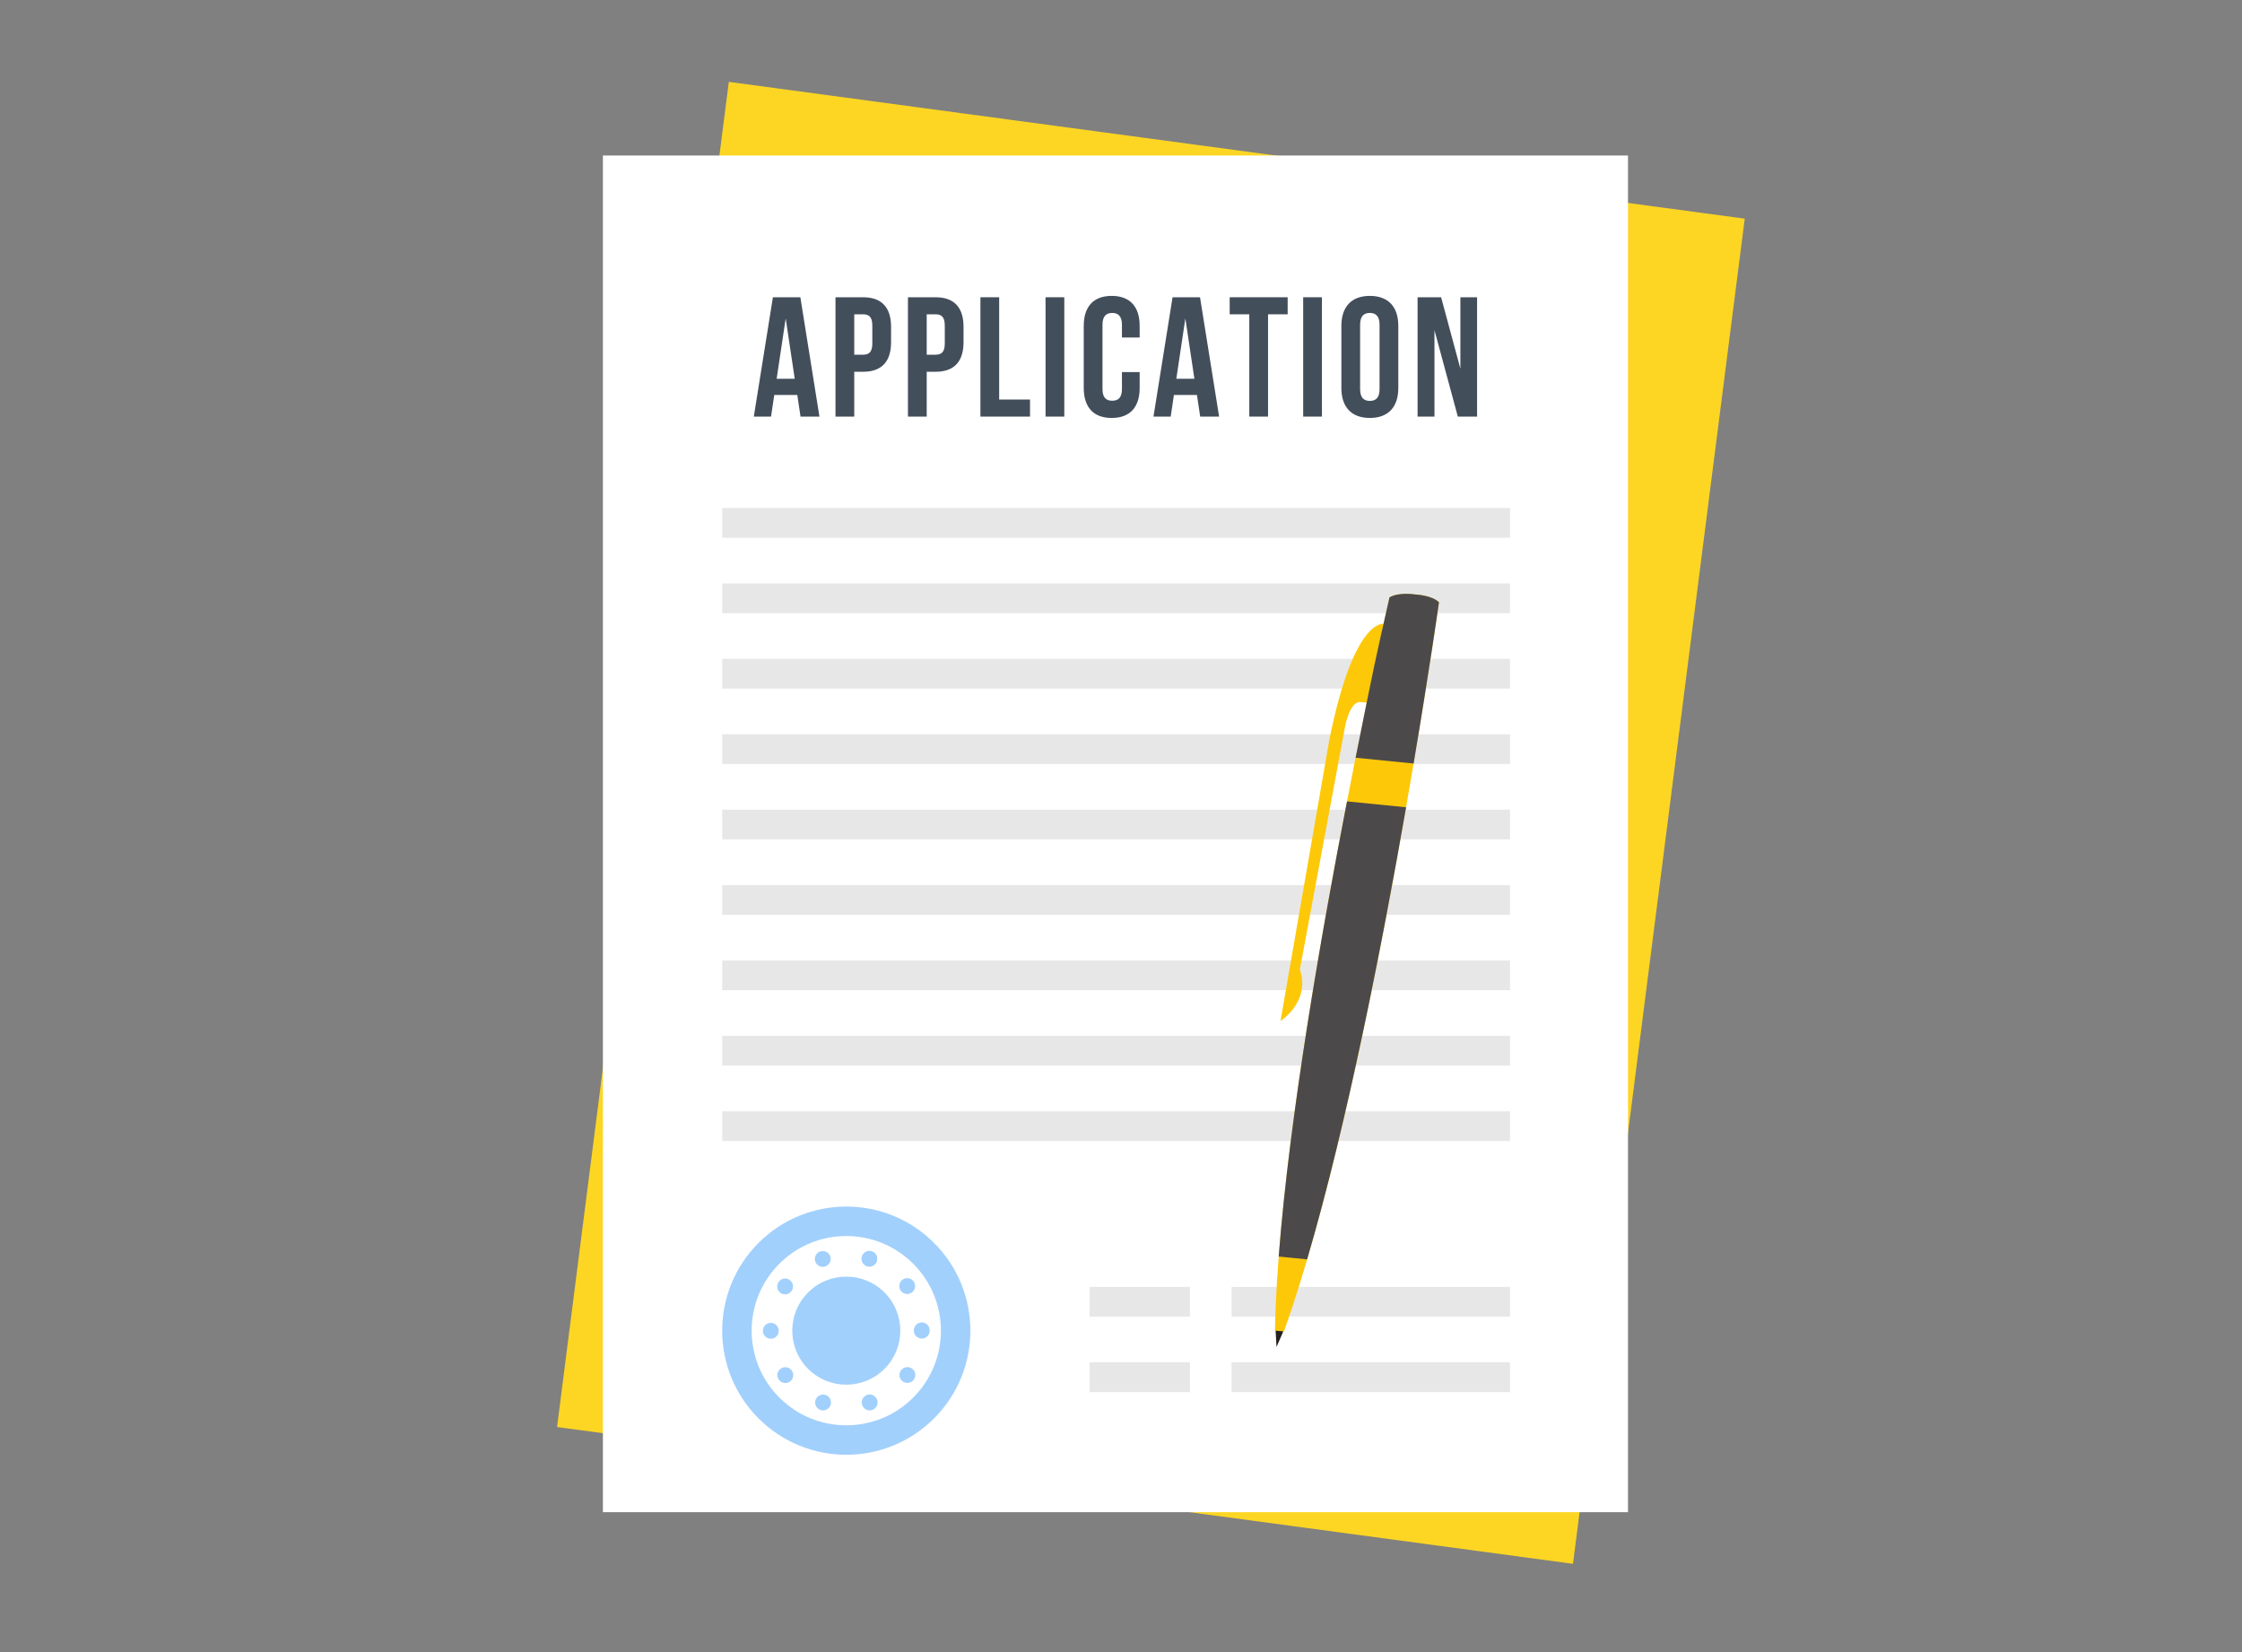 <svg width="475" height="350" viewBox="0 0 475 350" fill="none" xmlns="http://www.w3.org/2000/svg">
<rect x="0" y="0" width="475" height="350" fill="#808080" stroke="none"/>
<g clip-path="url(#clip0_3314_13120)">
<path d="M333.259 331.299L118.021 302.32L154.411 17.346L369.649 46.325L333.259 331.299Z" fill="#FDD623"/>
<path d="M344.915 32.947H127.735V320.36H344.915V32.947Z" fill="white"/>
<path d="M319.931 288.611H260.936V294.908H319.931V288.611Z" fill="#E8E7E7"/>
<path d="M319.931 272.632H260.936V278.928H319.931V272.632Z" fill="#E8E7E7"/>
<path d="M252.116 288.611H230.836V294.908H252.116V288.611Z" fill="#E8E7E7"/>
<path d="M252.116 272.632H230.836V278.928H252.116V272.632Z" fill="#E8E7E7"/>
<path d="M153.008 155.555V155.556V161.852H319.931V155.556L153.008 155.555Z" fill="#E8E7E7"/>
<path d="M319.931 139.581H153.008V145.877H319.931V139.581Z" fill="#E8E7E7"/>
<path d="M319.931 123.605H153.008V129.901H319.931V123.605Z" fill="#E8E7E7"/>
<path d="M319.931 107.63H153.008V113.927H319.931V107.63Z" fill="#E8E7E7"/>
<path d="M319.931 171.53H153.008V177.827H319.931V171.53Z" fill="#E8E7E7"/>
<path d="M319.931 187.508H153.008V193.8H319.931V187.508Z" fill="#E8E7E7"/>
<path d="M319.931 203.483H153.008V209.775H319.931V203.483Z" fill="#E8E7E7"/>
<path d="M319.931 219.458H153.008V225.75H319.931V219.458Z" fill="#E8E7E7"/>
<path d="M319.931 235.433H153.008V241.725H319.931V235.433Z" fill="#E8E7E7"/>
<path d="M197.89 300.495C208.158 290.227 208.158 273.579 197.89 263.312C187.622 253.044 170.974 253.044 160.706 263.312C150.439 273.579 150.439 290.227 160.706 300.495C170.974 310.763 187.622 310.763 197.89 300.495Z" fill="#A2D0FC"/>
<path d="M193.475 296.08C201.304 288.25 201.304 275.556 193.475 267.726C185.645 259.897 172.951 259.897 165.121 267.726C157.292 275.556 157.292 288.25 165.121 296.08C172.951 303.91 185.645 303.91 193.475 296.08Z" fill="white"/>
<path d="M187.392 289.997C191.862 285.527 191.862 278.279 187.392 273.809C182.922 269.339 175.674 269.339 171.204 273.809C166.734 278.279 166.734 285.527 171.204 289.997C175.674 294.467 182.922 294.467 187.392 289.997Z" fill="#A2D0FC"/>
<path d="M173.862 298.719C172.971 298.434 172.493 297.485 172.778 296.603C173.064 295.721 174.013 295.233 174.895 295.527C175.777 295.813 176.264 296.754 175.97 297.645C175.743 298.351 175.08 298.804 174.374 298.804C174.206 298.804 174.031 298.778 173.862 298.719ZM182.657 297.636C182.371 296.754 182.85 295.797 183.732 295.512C184.614 295.225 185.563 295.712 185.857 296.595C186.143 297.477 185.655 298.426 184.773 298.712C184.605 298.771 184.429 298.796 184.261 298.796C183.547 298.795 182.883 298.342 182.657 297.636ZM165.017 292.319C164.471 291.564 164.639 290.514 165.386 289.967C166.134 289.422 167.192 289.58 167.738 290.336C168.284 291.084 168.116 292.134 167.369 292.68C167.066 292.898 166.722 293.007 166.377 293.007C165.857 293.007 165.353 292.764 165.017 292.319ZM191.251 292.656C190.503 292.11 190.335 291.06 190.889 290.312H190.881C191.427 289.564 192.485 289.396 193.233 289.943C193.981 290.481 194.149 291.538 193.603 292.286C193.275 292.74 192.763 292.975 192.242 292.975C191.897 292.974 191.552 292.873 191.251 292.656ZM161.631 281.946C161.623 281.013 162.379 280.257 163.303 280.257C164.235 280.257 164.983 281.005 164.991 281.937C164.991 282.861 164.244 283.617 163.311 283.617C162.387 283.617 161.631 282.869 161.631 281.946ZM193.61 281.904C193.61 281.895 193.61 281.878 193.61 281.87C193.61 281.862 193.61 281.852 193.61 281.845C193.61 280.913 194.358 280.165 195.282 280.156C196.214 280.156 196.97 280.904 196.97 281.828C196.97 281.845 196.97 281.862 196.97 281.87C196.97 281.887 196.97 281.895 196.97 281.904C196.97 282.828 196.223 283.584 195.29 283.584C194.366 283.584 193.61 282.827 193.61 281.904ZM165.353 273.897C164.605 273.352 164.437 272.302 164.975 271.554C165.521 270.799 166.571 270.63 167.327 271.176C168.074 271.722 168.242 272.772 167.696 273.519C167.369 273.973 166.856 274.217 166.335 274.217C166 274.217 165.655 274.116 165.353 273.897ZM190.847 273.452C190.301 272.697 190.46 271.647 191.208 271.1C191.955 270.555 193.005 270.714 193.56 271.462C194.106 272.21 193.946 273.26 193.199 273.814C192.896 274.033 192.552 274.134 192.207 274.134C191.687 274.134 191.174 273.897 190.847 273.452ZM172.719 267.229C172.425 266.346 172.913 265.397 173.795 265.112C174.668 264.818 175.626 265.305 175.911 266.179C176.197 267.061 175.718 268.01 174.836 268.303C174.66 268.354 174.483 268.388 174.315 268.388C173.611 268.388 172.955 267.934 172.719 267.229ZM183.681 268.279C182.799 267.992 182.312 267.043 182.598 266.162C182.875 265.28 183.824 264.793 184.706 265.078C185.588 265.356 186.075 266.305 185.79 267.187C185.563 267.902 184.899 268.355 184.194 268.355C184.017 268.354 183.849 268.328 183.681 268.279Z" fill="#A2D0FC"/>
<path d="M173.612 88.257H169.603L168.917 83.67H164.04L163.354 88.257H159.706L163.752 62.974H169.567L173.612 88.257ZM164.546 80.239H168.375L166.46 67.452L164.546 80.239Z" fill="#434E5B"/>
<path d="M188.785 69.222V72.508C188.785 76.554 186.835 78.758 182.862 78.758H180.983V88.257H177.011V62.974H182.862C186.835 62.974 188.785 65.177 188.785 69.222ZM180.983 66.585V75.146H182.862C184.126 75.146 184.812 74.568 184.812 72.762V68.969C184.812 67.163 184.126 66.585 182.862 66.585H180.983V66.585Z" fill="#434E5B"/>
<path d="M204.138 69.222V72.508C204.138 76.554 202.187 78.758 198.214 78.758H196.336V88.257H192.363V62.974H198.214C202.187 62.974 204.138 65.177 204.138 69.222ZM196.336 66.585V75.146H198.214C199.478 75.146 200.165 74.568 200.165 72.762V68.969C200.165 67.163 199.478 66.585 198.214 66.585H196.336V66.585Z" fill="#434E5B"/>
<path d="M207.715 62.974H211.689V84.645H218.226V88.257H207.715V62.974V62.974Z" fill="#434E5B"/>
<path d="M221.515 62.974H225.487V88.257H221.515V62.974Z" fill="#434E5B"/>
<path d="M241.453 78.83V82.189C241.453 86.234 239.43 88.546 235.53 88.546C231.629 88.546 229.607 86.234 229.607 82.189V69.042C229.607 64.997 231.629 62.685 235.53 62.685C239.43 62.685 241.453 64.997 241.453 69.042V71.498H237.698V68.789C237.698 66.984 236.903 66.296 235.639 66.296C234.375 66.296 233.58 66.983 233.58 68.789V82.442C233.58 84.248 234.375 84.898 235.639 84.898C236.903 84.898 237.698 84.249 237.698 82.442V78.83H241.453V78.83Z" fill="#434E5B"/>
<path d="M258.286 88.257H254.277L253.591 83.67H248.715L248.03 88.257H244.381L248.426 62.974H254.241L258.286 88.257ZM249.221 80.239H253.049L251.135 67.452L249.221 80.239Z" fill="#434E5B"/>
<path d="M260.528 62.974H272.809V66.585H268.655V88.257H264.682V66.585H260.528V62.974Z" fill="#434E5B"/>
<path d="M276.097 62.974H280.07V88.257H276.097V62.974Z" fill="#434E5B"/>
<path d="M284.189 69.042C284.189 64.997 286.32 62.685 290.221 62.685C294.123 62.685 296.253 64.997 296.253 69.042V82.189C296.253 86.234 294.123 88.546 290.221 88.546C286.32 88.546 284.189 86.234 284.189 82.189V69.042ZM288.161 82.442C288.161 84.248 288.956 84.934 290.22 84.934C291.484 84.934 292.279 84.249 292.279 82.442V68.789C292.279 66.984 291.484 66.296 290.22 66.296C288.956 66.296 288.161 66.983 288.161 68.789V82.442Z" fill="#434E5B"/>
<path d="M303.912 69.945V88.257H300.336V62.974H305.322L309.403 78.108V62.974H312.942V88.257H308.862L303.912 69.945Z" fill="#434E5B"/>
<path d="M293.195 132.176C293.195 132.176 286.916 130.672 281.665 156.583L271.293 216.3C271.293 216.3 277.714 212.198 275.394 205.414L284.985 153.859C284.985 153.859 285.976 148.492 288.272 148.727L289.613 148.861L293.195 132.176Z" fill="#FDC807"/>
<path d="M271.2 281.3L270.22 281.201L270.448 285.364L272.168 281.392L271.2 281.3Z" fill="#23201D"/>
<path d="M304.869 127.598C303.347 126.071 299.84 125.94 299.84 125.94C299.84 125.94 296.41 125.372 294.388 126.554C294.388 126.554 271.077 228.959 270.121 281.887L271.067 281.98L272.022 282.072C290.261 230.884 304.869 127.598 304.869 127.598Z" fill="#FDC807"/>
<path d="M294.388 126.554C291.238 140.401 291.238 140.401 287.206 160.526L299.492 161.755C302.9 141.566 304.869 127.598 304.869 127.598C303.347 126.071 299.84 125.94 299.84 125.94C299.84 125.94 296.41 125.372 294.388 126.554Z" fill="#4C494B"/>
<path d="M285.384 169.772C279.767 198.662 273.184 236.644 270.913 266.201L276.931 266.801C285.446 237.862 292.847 199.974 297.902 171.026L285.384 169.772Z" fill="#4C494B"/>
</g>
<defs>
<clipPath id="clip0_3314_13120">
<rect width="475" height="350" fill="white"/>
</clipPath>
</defs>
</svg>
